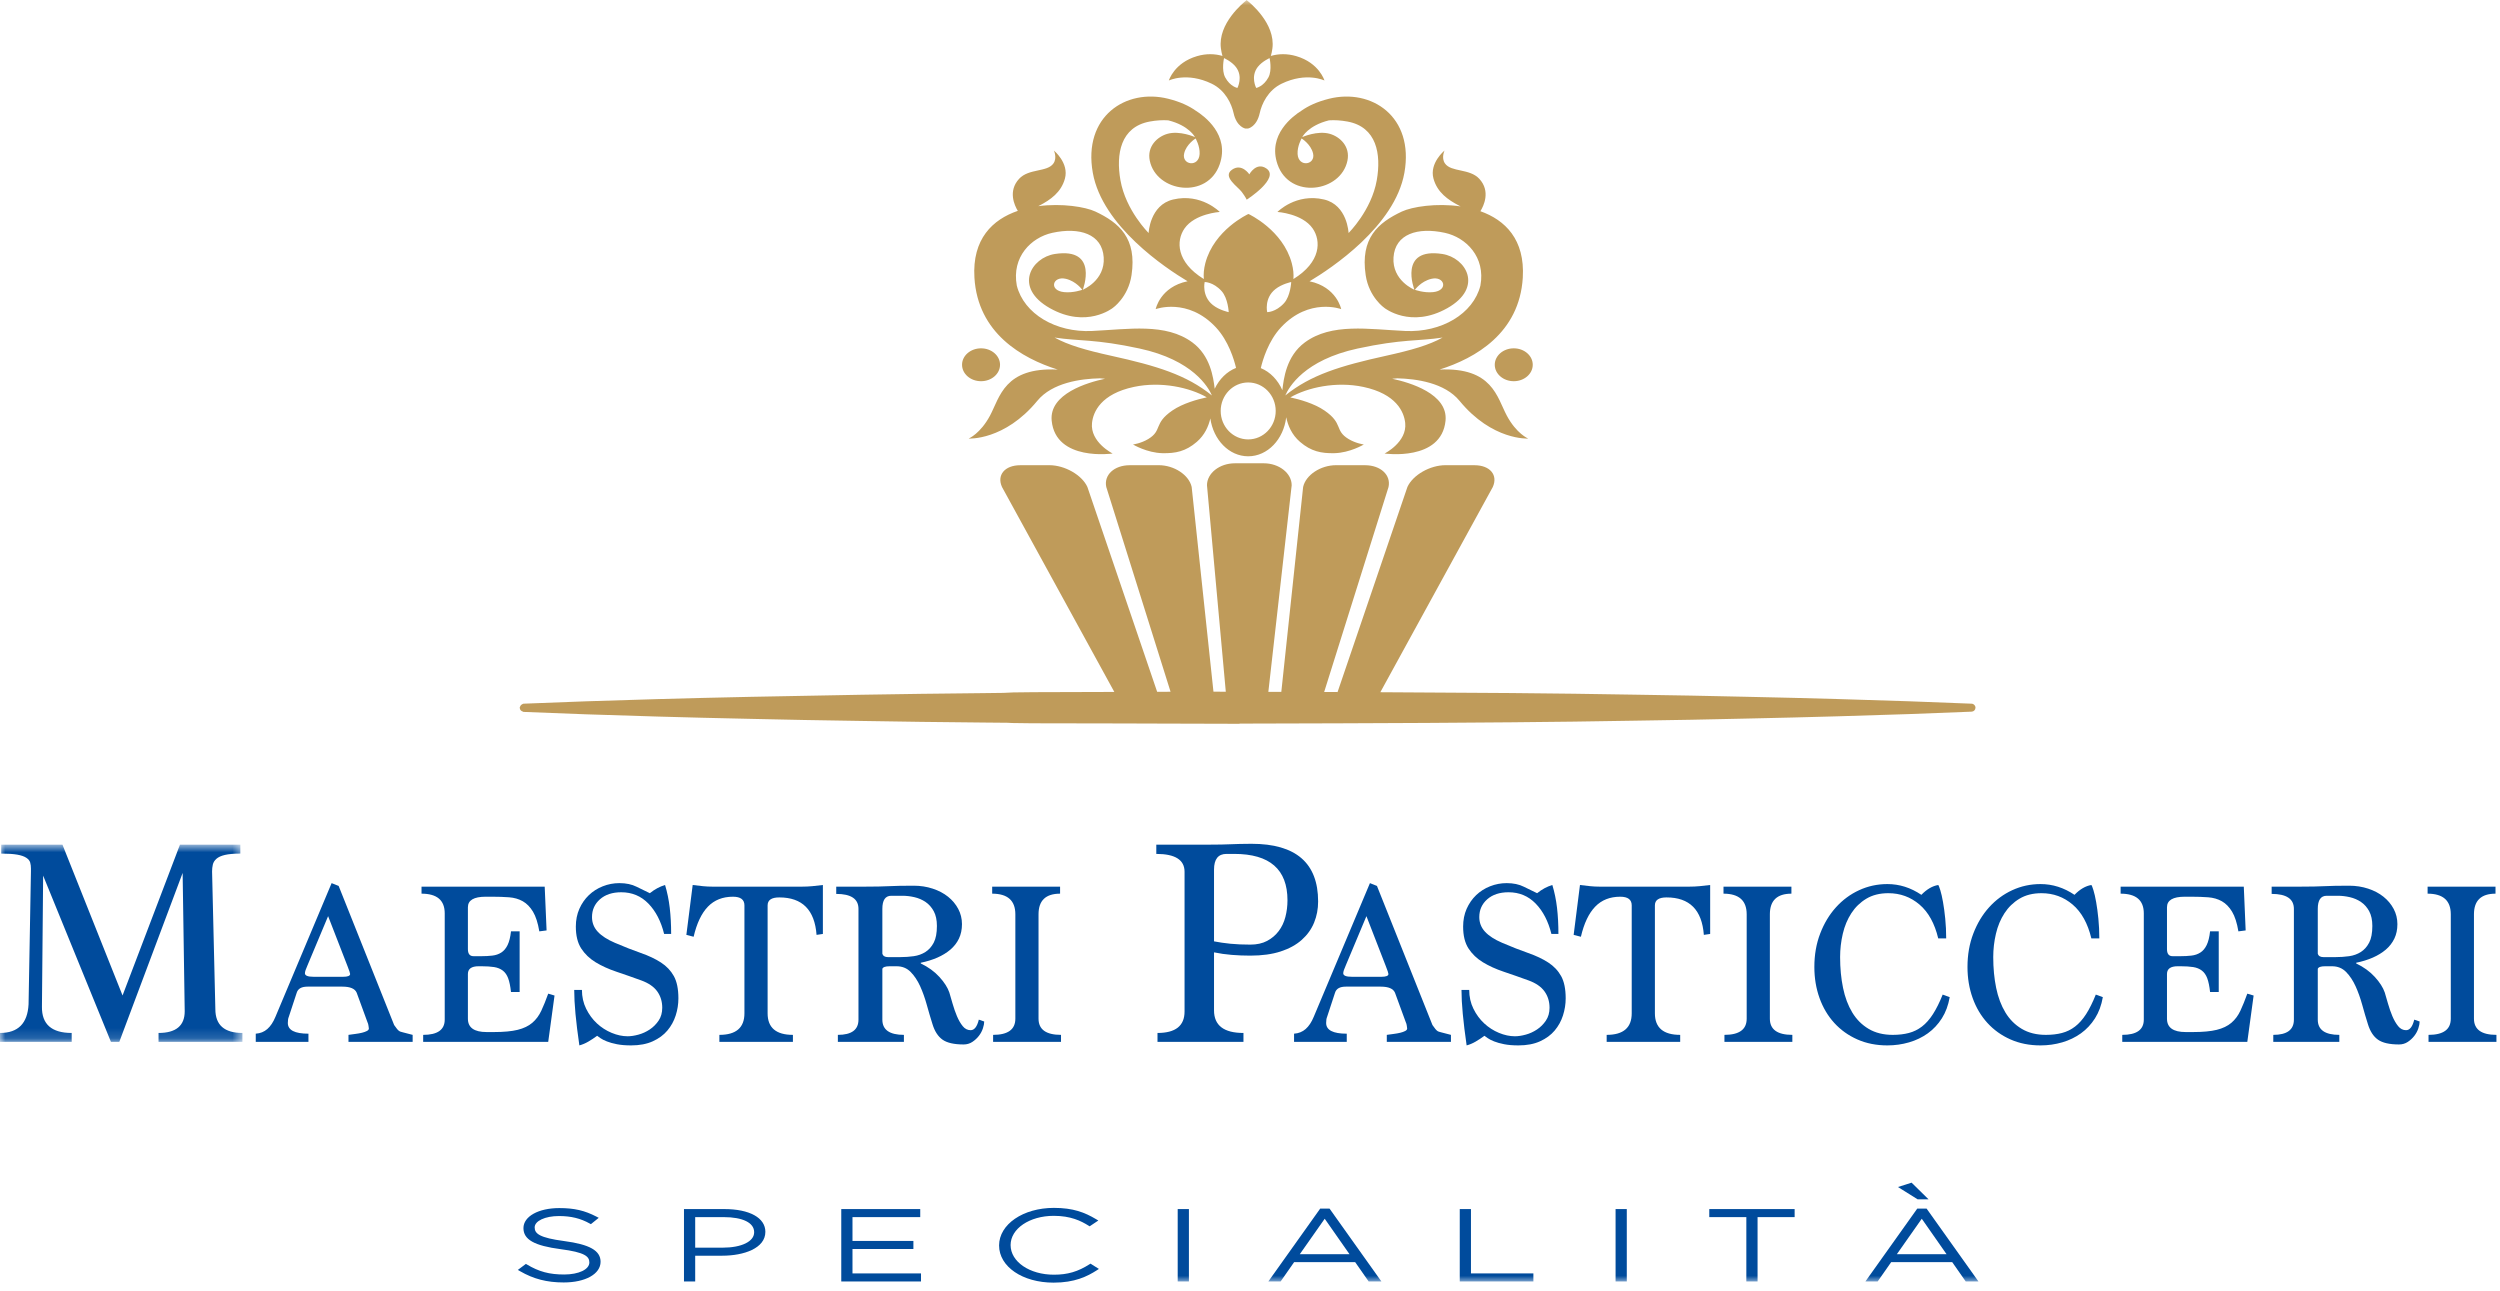 <svg width="242" height="125" viewBox="0 0 242 125" fill="none" xmlns="http://www.w3.org/2000/svg">
<mask id="mask0_0_57" style="mask-type:alpha" maskUnits="userSpaceOnUse" x="0" y="81" width="24" height="20">
<path fill-rule="evenodd" clip-rule="evenodd" d="M0 81.765H23.466V100.855H0V81.765Z" fill="white"/>
</mask>
<g mask="url(#mask0_0_57)">
<path fill-rule="evenodd" clip-rule="evenodd" d="M15.347 100.855V99.991C17.035 99.991 17.88 99.291 17.88 97.889L17.679 84.501L11.547 100.855H10.74L4.176 84.76L4.06 97.457C4.04 99.146 5 99.991 6.939 99.991V100.855H0V99.991C1.747 99.991 2.668 99.069 2.765 97.222L2.995 84.359V84.071C2.995 83.859 2.971 83.667 2.923 83.495C2.874 83.321 2.751 83.168 2.548 83.034C2.347 82.899 2.054 82.798 1.67 82.73C1.286 82.663 0.768 82.629 0.116 82.629V81.765H6.047L11.863 96.363L17.42 81.765H23.265V82.629C22.631 82.629 22.132 82.673 21.767 82.759C21.403 82.845 21.129 82.971 20.947 83.134C20.764 83.298 20.649 83.485 20.601 83.696C20.553 83.907 20.529 84.129 20.529 84.359L20.846 97.683C20.846 99.222 21.719 99.991 23.466 99.991V100.855H15.347Z" fill="#004B9C"/>
</g>
<path fill-rule="evenodd" clip-rule="evenodd" d="M33.733 100.855V100.175C33.944 100.145 34.167 100.114 34.401 100.084C34.636 100.054 34.847 100.016 35.036 99.971C35.225 99.925 35.384 99.869 35.513 99.801C35.641 99.733 35.706 99.653 35.706 99.562C35.69 99.503 35.679 99.415 35.671 99.302C35.663 99.189 35.622 99.049 35.546 98.882L34.527 96.095C34.36 95.702 33.899 95.506 33.144 95.506H29.767C29.192 95.506 28.845 95.701 28.724 96.092L27.953 98.438C27.892 98.573 27.862 98.768 27.862 99.024C27.862 99.716 28.527 100.061 29.857 100.061V100.855H24.757V100.061C25.195 100.032 25.57 99.881 25.879 99.609C26.189 99.338 26.45 98.945 26.661 98.432L32.101 85.487L32.781 85.758L38.153 99.223C38.364 99.54 38.531 99.736 38.652 99.811C38.682 99.842 38.807 99.884 39.026 99.937C39.245 99.99 39.551 100.069 39.944 100.175V100.855H33.733ZM31.761 88.683L29.767 93.442C29.6 93.806 29.517 94.063 29.517 94.213C29.517 94.44 29.797 94.553 30.356 94.553H33.212C33.665 94.553 33.892 94.463 33.892 94.281C33.892 94.206 33.809 93.957 33.643 93.533L31.761 88.683Z" fill="#004B9C"/>
<path fill-rule="evenodd" clip-rule="evenodd" d="M40.963 100.855V100.175C42.353 100.175 43.049 99.682 43.049 98.699V88.414C43.049 87.143 42.301 86.507 40.804 86.507V85.827H52.727L52.909 90.065L52.206 90.156C52.07 89.34 51.866 88.705 51.594 88.252C51.322 87.799 50.993 87.463 50.608 87.243C50.222 87.024 49.781 86.896 49.282 86.858C48.783 86.821 48.239 86.802 47.65 86.802H47.015C45.867 86.802 45.293 87.141 45.293 87.822V91.879C45.293 92.332 45.474 92.559 45.837 92.559H46.607C46.985 92.559 47.336 92.54 47.661 92.502C47.986 92.465 48.273 92.366 48.522 92.207C48.772 92.049 48.975 91.807 49.134 91.482C49.293 91.157 49.403 90.715 49.464 90.156H50.301V96.027H49.464C49.403 95.467 49.312 95.026 49.191 94.701C49.07 94.376 48.897 94.127 48.67 93.953C48.443 93.779 48.163 93.666 47.831 93.612C47.499 93.561 47.09 93.533 46.607 93.533H46.335C45.639 93.533 45.293 93.783 45.293 94.281V98.611C45.293 99.472 45.897 99.903 47.106 99.903H47.808C48.761 99.903 49.528 99.831 50.109 99.688C50.691 99.544 51.164 99.317 51.526 99.008C51.889 98.698 52.179 98.309 52.398 97.84C52.617 97.372 52.841 96.82 53.067 96.186L53.679 96.367L53.067 100.855H40.963Z" fill="#004B9C"/>
<path fill-rule="evenodd" clip-rule="evenodd" d="M64.287 90.405C63.985 89.181 63.479 88.204 62.768 87.47C62.058 86.738 61.181 86.371 60.139 86.371C59.278 86.371 58.59 86.597 58.077 87.05C57.562 87.504 57.306 88.078 57.306 88.773C57.306 89.318 57.491 89.79 57.861 90.19C58.231 90.59 58.786 90.95 59.527 91.267C60.448 91.66 61.287 91.989 62.043 92.253C62.798 92.517 63.445 92.823 63.981 93.171C64.517 93.519 64.933 93.956 65.228 94.485C65.522 95.014 65.669 95.732 65.669 96.639C65.669 97.198 65.583 97.75 65.409 98.293C65.235 98.837 64.967 99.325 64.604 99.755C64.242 100.186 63.77 100.534 63.188 100.798C62.606 101.063 61.907 101.195 61.091 101.195C60.562 101.195 60.105 101.157 59.72 101.081C59.334 101.005 59.009 100.915 58.745 100.809C58.48 100.704 58.272 100.598 58.122 100.492C57.971 100.386 57.865 100.311 57.804 100.265C57.517 100.477 57.23 100.666 56.943 100.832C56.656 100.998 56.369 101.119 56.082 101.195C55.915 100.046 55.791 99.031 55.707 98.146C55.625 97.262 55.584 96.488 55.584 95.823H56.331C56.331 96.488 56.467 97.095 56.739 97.647C57.011 98.199 57.359 98.671 57.781 99.064C58.205 99.457 58.681 99.763 59.21 99.982C59.739 100.201 60.252 100.311 60.751 100.311C61.068 100.311 61.42 100.258 61.805 100.152C62.19 100.047 62.553 99.881 62.893 99.655C63.233 99.428 63.52 99.142 63.754 98.795C63.989 98.448 64.105 98.033 64.105 97.549C64.105 96.946 63.943 96.418 63.619 95.965C63.293 95.513 62.776 95.158 62.066 94.901C61.235 94.6 60.437 94.32 59.675 94.064C58.911 93.807 58.238 93.502 57.657 93.148C57.076 92.794 56.61 92.348 56.263 91.813C55.915 91.277 55.741 90.572 55.741 89.696C55.741 89.063 55.855 88.489 56.082 87.976C56.308 87.464 56.615 87.022 57 86.652C57.385 86.283 57.834 85.996 58.348 85.793C58.862 85.589 59.398 85.487 59.958 85.487C60.607 85.487 61.162 85.604 61.624 85.838C62.084 86.073 62.511 86.28 62.904 86.462C63.373 86.084 63.863 85.82 64.378 85.668C64.589 86.364 64.74 87.1 64.831 87.878C64.921 88.657 64.967 89.499 64.967 90.405H64.287Z" fill="#004B9C"/>
<path fill-rule="evenodd" clip-rule="evenodd" d="M69.636 100.855V100.175C71.253 100.175 72.061 99.48 72.061 98.09V87.64C72.061 87.082 71.691 86.802 70.95 86.802C69.953 86.802 69.145 87.123 68.525 87.765C67.906 88.407 67.445 89.378 67.143 90.678L66.44 90.496L67.052 85.668C67.399 85.713 67.728 85.751 68.038 85.781C68.347 85.812 68.646 85.827 68.933 85.827H77.66C77.978 85.827 78.302 85.812 78.635 85.781C78.967 85.751 79.307 85.713 79.655 85.668V90.406L79.043 90.496C78.862 88.078 77.659 86.87 75.434 86.87C74.681 86.87 74.305 87.126 74.305 87.64V98.09C74.305 99.48 75.121 100.175 76.754 100.175V100.855H69.636Z" fill="#004B9C"/>
<path fill-rule="evenodd" clip-rule="evenodd" d="M95.272 98.882C95.272 99.064 95.23 99.284 95.147 99.54C95.064 99.797 94.935 100.039 94.762 100.265C94.588 100.492 94.376 100.688 94.127 100.855C93.878 101.02 93.595 101.104 93.277 101.104C92.355 101.104 91.675 100.949 91.237 100.64C90.799 100.33 90.474 99.827 90.263 99.132C90.081 98.558 89.9 97.942 89.718 97.284C89.537 96.627 89.322 96.023 89.073 95.472C88.823 94.92 88.517 94.459 88.154 94.089C87.792 93.719 87.339 93.534 86.795 93.534H86.115C85.707 93.534 85.472 93.616 85.412 93.783V98.701C85.412 99.684 86.107 100.175 87.498 100.175V100.855H81.105V100.175C82.435 100.175 83.1 99.684 83.1 98.701V87.98C83.1 87.013 82.382 86.53 80.947 86.53V85.827H83.779C84.279 85.827 84.701 85.824 85.049 85.815C85.397 85.808 85.733 85.797 86.058 85.782C86.383 85.767 86.73 85.755 87.101 85.747C87.471 85.74 87.92 85.736 88.45 85.736C89.099 85.736 89.711 85.831 90.285 86.02C90.859 86.208 91.354 86.469 91.77 86.802C92.186 87.134 92.514 87.527 92.756 87.98C92.997 88.434 93.119 88.925 93.119 89.454C93.119 89.982 93.02 90.451 92.824 90.859C92.628 91.267 92.352 91.622 91.997 91.924C91.641 92.226 91.222 92.483 90.739 92.695C90.255 92.907 89.718 93.073 89.13 93.194V93.261C89.855 93.609 90.456 94.043 90.931 94.565C91.408 95.086 91.728 95.589 91.895 96.072C91.985 96.374 92.091 96.737 92.212 97.16C92.333 97.583 92.473 97.984 92.631 98.362C92.79 98.739 92.975 99.061 93.186 99.325C93.399 99.59 93.655 99.722 93.957 99.722C94.32 99.722 94.585 99.381 94.75 98.701L95.272 98.882ZM87.135 92.649C87.588 92.649 88.026 92.619 88.45 92.559C88.872 92.499 89.25 92.362 89.583 92.151C89.915 91.939 90.183 91.637 90.388 91.244C90.592 90.852 90.693 90.315 90.693 89.635C90.693 89.061 90.592 88.585 90.388 88.207C90.183 87.829 89.919 87.531 89.594 87.311C89.269 87.092 88.911 86.938 88.517 86.847C88.124 86.756 87.739 86.711 87.362 86.711H86.273C85.699 86.711 85.412 87.134 85.412 87.98V92.31C85.472 92.536 85.654 92.649 85.957 92.649H87.135Z" fill="#004B9C"/>
<path fill-rule="evenodd" clip-rule="evenodd" d="M96.133 100.855V100.175C97.569 100.175 98.286 99.653 98.286 98.608V88.505C98.286 87.173 97.538 86.507 96.043 86.507V85.827H102.616V86.507C101.225 86.507 100.53 87.173 100.53 88.505V98.608C100.53 99.653 101.256 100.175 102.706 100.175V100.855H96.133Z" fill="#004B9C"/>
<path fill-rule="evenodd" clip-rule="evenodd" d="M112.046 100.855V99.991C113.792 99.991 114.665 99.3 114.665 97.917V84.385C114.665 83.234 113.754 82.658 111.93 82.658V81.765H116.739C117.372 81.765 117.866 81.761 118.222 81.751C118.576 81.742 118.893 81.732 119.172 81.722C119.45 81.712 119.728 81.704 120.006 81.694C120.285 81.684 120.664 81.679 121.144 81.679C125.444 81.679 127.594 83.541 127.594 87.265C127.594 87.995 127.464 88.676 127.205 89.309C126.946 89.943 126.548 90.499 126.01 90.979C125.472 91.459 124.791 91.833 123.965 92.102C123.14 92.371 122.161 92.505 121.029 92.505C120.414 92.505 119.815 92.481 119.229 92.433C118.643 92.386 118.073 92.303 117.517 92.188V97.802C117.517 99.261 118.466 99.991 120.367 99.991V100.855H112.046ZM118.725 82.658C117.919 82.658 117.517 83.166 117.517 84.184V91.123C117.996 91.219 118.523 91.295 119.099 91.354C119.676 91.411 120.318 91.439 121.029 91.439C121.662 91.439 122.204 91.32 122.656 91.08C123.106 90.84 123.481 90.523 123.779 90.129C124.076 89.737 124.292 89.28 124.426 88.762C124.561 88.244 124.628 87.706 124.628 87.15C124.628 84.155 122.91 82.658 119.474 82.658H118.725Z" fill="#004B9C"/>
<path fill-rule="evenodd" clip-rule="evenodd" d="M134.242 100.855V100.175C134.453 100.145 134.676 100.114 134.911 100.084C135.144 100.054 135.356 100.016 135.545 99.971C135.734 99.925 135.892 99.869 136.021 99.801C136.15 99.733 136.213 99.653 136.213 99.562C136.199 99.503 136.187 99.415 136.18 99.302C136.172 99.189 136.131 99.049 136.055 98.882L135.035 96.095C134.868 95.702 134.408 95.506 133.652 95.506H130.275C129.7 95.506 129.353 95.701 129.232 96.092L128.462 98.438C128.401 98.573 128.371 98.768 128.371 99.024C128.371 99.716 129.035 100.061 130.366 100.061V100.855H125.265V100.061C125.704 100.032 126.078 99.881 126.388 99.609C126.697 99.338 126.958 98.945 127.169 98.432L132.61 85.487L133.289 85.758L138.661 99.223C138.873 99.54 139.039 99.736 139.16 99.811C139.191 99.842 139.314 99.884 139.534 99.937C139.753 99.99 140.059 100.069 140.451 100.175V100.855H134.242ZM132.27 88.683L130.275 93.442C130.108 93.806 130.026 94.063 130.026 94.213C130.026 94.44 130.305 94.553 130.864 94.553H133.721C134.173 94.553 134.4 94.463 134.4 94.281C134.4 94.206 134.317 93.957 134.151 93.533L132.27 88.683Z" fill="#004B9C"/>
<path fill-rule="evenodd" clip-rule="evenodd" d="M150.176 90.405C149.873 89.181 149.367 88.204 148.657 87.47C147.947 86.738 147.07 86.371 146.027 86.371C145.167 86.371 144.478 86.597 143.965 87.05C143.452 87.504 143.195 88.078 143.195 88.773C143.195 89.318 143.38 89.79 143.75 90.19C144.119 90.59 144.675 90.95 145.416 91.267C146.338 91.66 147.176 91.989 147.932 92.253C148.687 92.517 149.333 92.823 149.87 93.171C150.406 93.519 150.822 93.956 151.116 94.485C151.411 95.014 151.558 95.732 151.558 96.639C151.558 97.198 151.471 97.75 151.297 98.293C151.124 98.837 150.855 99.325 150.493 99.755C150.13 100.186 149.658 100.534 149.076 100.798C148.495 101.063 147.796 101.195 146.98 101.195C146.451 101.195 145.993 101.157 145.608 101.081C145.222 101.005 144.897 100.915 144.634 100.809C144.369 100.704 144.161 100.598 144.011 100.492C143.859 100.386 143.753 100.311 143.694 100.265C143.406 100.477 143.119 100.666 142.832 100.832C142.545 100.998 142.258 101.119 141.97 101.195C141.804 100.046 141.68 99.031 141.597 98.146C141.513 97.262 141.472 96.488 141.472 95.823H142.22C142.22 96.488 142.356 97.095 142.628 97.647C142.9 98.199 143.247 98.671 143.671 99.064C144.094 99.457 144.569 99.763 145.098 99.982C145.627 100.201 146.141 100.311 146.639 100.311C146.957 100.311 147.308 100.258 147.694 100.152C148.079 100.047 148.441 99.881 148.782 99.655C149.122 99.428 149.409 99.142 149.642 98.795C149.877 98.448 149.995 98.033 149.995 97.549C149.995 96.946 149.832 96.418 149.507 95.965C149.182 95.513 148.664 95.158 147.954 94.901C147.123 94.6 146.326 94.32 145.563 94.064C144.8 93.807 144.127 93.502 143.547 93.148C142.964 92.794 142.499 92.348 142.152 91.813C141.804 91.277 141.631 90.572 141.631 89.696C141.631 89.063 141.744 88.489 141.97 87.976C142.197 87.464 142.503 87.022 142.889 86.652C143.274 86.283 143.723 85.996 144.237 85.793C144.751 85.589 145.287 85.487 145.846 85.487C146.496 85.487 147.051 85.604 147.513 85.838C147.973 86.073 148.4 86.28 148.793 86.462C149.261 86.084 149.752 85.82 150.266 85.668C150.478 86.364 150.629 87.1 150.72 87.878C150.811 88.657 150.855 89.499 150.855 90.405H150.176Z" fill="#004B9C"/>
<path fill-rule="evenodd" clip-rule="evenodd" d="M155.525 100.855V100.175C157.142 100.175 157.95 99.48 157.95 98.09V87.64C157.95 87.082 157.58 86.802 156.839 86.802C155.842 86.802 155.033 87.123 154.414 87.765C153.794 88.407 153.333 89.378 153.031 90.678L152.329 90.496L152.941 85.668C153.288 85.713 153.617 85.751 153.927 85.781C154.236 85.812 154.535 85.827 154.822 85.827H163.548C163.866 85.827 164.191 85.812 164.524 85.781C164.855 85.751 165.195 85.713 165.544 85.668V90.406L164.932 90.496C164.751 88.078 163.548 86.87 161.322 86.87C160.569 86.87 160.194 87.126 160.194 87.64V98.09C160.194 99.48 161.01 100.175 162.642 100.175V100.855H155.525Z" fill="#004B9C"/>
<path fill-rule="evenodd" clip-rule="evenodd" d="M166.926 100.855V100.175C168.362 100.175 169.079 99.653 169.079 98.608V88.505C169.079 87.173 168.331 86.507 166.835 86.507V85.827H173.409V86.507C172.018 86.507 171.323 87.173 171.323 88.505V98.608C171.323 99.653 172.049 100.175 173.499 100.175V100.855H166.926Z" fill="#004B9C"/>
<path fill-rule="evenodd" clip-rule="evenodd" d="M188.731 96.525C188.595 97.311 188.341 97.995 187.972 98.576C187.601 99.159 187.148 99.642 186.611 100.028C186.075 100.412 185.471 100.704 184.798 100.9C184.125 101.096 183.427 101.195 182.701 101.195C181.629 101.195 180.658 101.002 179.789 100.616C178.92 100.231 178.176 99.698 177.556 99.018C176.936 98.338 176.46 97.534 176.128 96.605C175.796 95.676 175.63 94.675 175.63 93.602C175.63 92.422 175.818 91.343 176.197 90.36C176.574 89.378 177.083 88.532 177.726 87.822C178.368 87.112 179.116 86.559 179.97 86.167C180.824 85.774 181.734 85.578 182.701 85.578C183.865 85.578 184.96 85.925 185.988 86.62C186.516 86.076 187.061 85.759 187.62 85.668C187.666 85.714 187.733 85.883 187.824 86.178C187.915 86.473 188.002 86.854 188.084 87.323C188.168 87.791 188.24 88.328 188.3 88.932C188.36 89.537 188.391 90.171 188.391 90.836H187.62C187.273 89.386 186.668 88.293 185.807 87.561C184.946 86.828 183.94 86.461 182.792 86.461C181.961 86.461 181.251 86.64 180.662 86.994C180.072 87.349 179.588 87.818 179.211 88.399C178.832 88.981 178.557 89.643 178.384 90.383C178.21 91.123 178.123 91.879 178.123 92.649C178.123 93.723 178.217 94.716 178.407 95.63C178.595 96.544 178.893 97.338 179.301 98.01C179.709 98.683 180.238 99.212 180.888 99.597C181.537 99.982 182.316 100.175 183.223 100.175C183.797 100.175 184.315 100.114 184.775 99.993C185.237 99.873 185.659 99.665 186.045 99.37C186.43 99.075 186.785 98.675 187.11 98.169C187.435 97.663 187.749 97.032 188.051 96.276L188.731 96.525Z" fill="#004B9C"/>
<path fill-rule="evenodd" clip-rule="evenodd" d="M203.554 96.525C203.418 97.311 203.164 97.995 202.795 98.576C202.424 99.159 201.971 99.642 201.434 100.028C200.898 100.412 200.293 100.704 199.622 100.9C198.949 101.096 198.25 101.195 197.525 101.195C196.452 101.195 195.48 101.002 194.612 100.616C193.743 100.231 192.999 99.698 192.379 99.018C191.76 98.338 191.283 97.534 190.951 96.605C190.619 95.676 190.453 94.675 190.453 93.602C190.453 92.422 190.641 91.343 191.02 90.36C191.397 89.378 191.907 88.532 192.549 87.822C193.192 87.112 193.939 86.559 194.793 86.167C195.647 85.774 196.558 85.578 197.525 85.578C198.688 85.578 199.783 85.925 200.811 86.62C201.34 86.076 201.884 85.759 202.443 85.668C202.489 85.714 202.556 85.883 202.647 86.178C202.738 86.473 202.825 86.854 202.908 87.323C202.991 87.791 203.063 88.328 203.123 88.932C203.184 89.537 203.214 90.171 203.214 90.836H202.443C202.095 89.386 201.491 88.293 200.63 87.561C199.769 86.828 198.763 86.461 197.615 86.461C196.784 86.461 196.074 86.64 195.486 86.994C194.895 87.349 194.411 87.818 194.034 88.399C193.656 88.981 193.38 89.643 193.207 90.383C193.033 91.123 192.946 91.879 192.946 92.649C192.946 93.723 193.041 94.716 193.229 95.63C193.417 96.544 193.717 97.338 194.124 98.01C194.532 98.683 195.061 99.212 195.712 99.597C196.361 99.982 197.139 100.175 198.046 100.175C198.62 100.175 199.138 100.114 199.598 99.993C200.06 99.873 200.483 99.665 200.868 99.37C201.253 99.075 201.608 98.675 201.934 98.169C202.258 97.663 202.572 97.032 202.874 96.276L203.554 96.525Z" fill="#004B9C"/>
<path fill-rule="evenodd" clip-rule="evenodd" d="M205.435 100.855V100.175C206.825 100.175 207.52 99.682 207.52 98.699V88.414C207.52 87.143 206.772 86.507 205.276 86.507V85.827H217.199L217.38 90.065L216.677 90.156C216.541 89.34 216.338 88.705 216.065 88.252C215.793 87.799 215.465 87.463 215.079 87.243C214.694 87.024 214.252 86.896 213.754 86.858C213.254 86.821 212.711 86.802 212.121 86.802H211.487C210.338 86.802 209.764 87.141 209.764 87.822V91.879C209.764 92.332 209.946 92.559 210.308 92.559H211.079C211.457 92.559 211.808 92.54 212.133 92.502C212.458 92.465 212.745 92.366 212.994 92.207C213.244 92.049 213.448 91.807 213.606 91.482C213.765 91.157 213.874 90.715 213.935 90.156H214.774V96.027H213.935C213.874 95.467 213.784 95.026 213.663 94.701C213.541 94.376 213.368 94.127 213.141 93.953C212.915 93.779 212.635 93.666 212.303 93.612C211.97 93.561 211.562 93.533 211.079 93.533H210.806C210.111 93.533 209.764 93.783 209.764 94.281V98.611C209.764 99.472 210.368 99.903 211.577 99.903H212.28C213.232 99.903 213.999 99.831 214.581 99.688C215.162 99.544 215.635 99.317 215.998 99.008C216.36 98.698 216.651 98.309 216.87 97.84C217.089 97.372 217.312 96.82 217.539 96.186L218.151 96.367L217.539 100.855H205.435Z" fill="#004B9C"/>
<path fill-rule="evenodd" clip-rule="evenodd" d="M234.221 98.882C234.221 99.064 234.179 99.284 234.096 99.54C234.013 99.797 233.885 100.039 233.711 100.265C233.537 100.492 233.326 100.688 233.076 100.855C232.827 101.02 232.544 101.104 232.226 101.104C231.304 101.104 230.624 100.949 230.187 100.64C229.748 100.33 229.423 99.827 229.212 99.132C229.03 98.558 228.849 97.942 228.668 97.284C228.486 96.627 228.271 96.023 228.022 95.472C227.772 94.92 227.466 94.459 227.103 94.089C226.741 93.719 226.288 93.534 225.744 93.534H225.064C224.655 93.534 224.421 93.616 224.361 93.783V98.701C224.361 99.684 225.056 100.175 226.446 100.175V100.855H220.054V100.175C221.384 100.175 222.049 99.684 222.049 98.701V87.98C222.049 87.013 221.331 86.53 219.896 86.53V85.827H222.729C223.228 85.827 223.651 85.824 223.998 85.815C224.346 85.808 224.682 85.797 225.007 85.782C225.332 85.767 225.679 85.755 226.05 85.747C226.42 85.74 226.869 85.736 227.399 85.736C228.048 85.736 228.66 85.831 229.234 86.02C229.808 86.208 230.303 86.469 230.719 86.802C231.135 87.134 231.463 87.527 231.705 87.98C231.946 88.434 232.068 88.925 232.068 89.454C232.068 89.982 231.97 90.451 231.773 90.859C231.576 91.267 231.301 91.622 230.946 91.924C230.59 92.226 230.171 92.483 229.688 92.695C229.204 92.907 228.668 93.073 228.078 93.194V93.261C228.804 93.609 229.405 94.043 229.88 94.565C230.357 95.086 230.677 95.589 230.844 96.072C230.934 96.374 231.04 96.737 231.161 97.16C231.282 97.583 231.422 97.984 231.58 98.362C231.739 98.739 231.924 99.061 232.135 99.325C232.348 99.59 232.604 99.722 232.906 99.722C233.269 99.722 233.534 99.381 233.699 98.701L234.221 98.882ZM226.084 92.649C226.537 92.649 226.975 92.619 227.399 92.559C227.821 92.499 228.199 92.362 228.532 92.151C228.864 91.939 229.132 91.637 229.337 91.244C229.541 90.852 229.642 90.315 229.642 89.635C229.642 89.061 229.541 88.585 229.337 88.207C229.132 87.829 228.868 87.531 228.543 87.311C228.218 87.092 227.86 86.938 227.466 86.847C227.073 86.756 226.688 86.711 226.311 86.711H225.222C224.648 86.711 224.361 87.134 224.361 87.98V92.31C224.421 92.536 224.603 92.649 224.906 92.649H226.084Z" fill="#004B9C"/>
<path fill-rule="evenodd" clip-rule="evenodd" d="M235.082 100.855V100.175C236.518 100.175 237.236 99.653 237.236 98.608V88.505C237.236 87.173 236.488 86.507 234.992 86.507V85.827H241.565V86.507C240.174 86.507 239.479 87.173 239.479 88.505V98.608C239.479 99.653 240.205 100.175 241.655 100.175V100.855H235.082Z" fill="#004B9C"/>
<path fill-rule="evenodd" clip-rule="evenodd" d="M54.615 120.135C52.223 119.817 51.755 119.416 51.755 118.813C51.755 118.185 52.766 117.713 54.108 117.713C55.274 117.713 56.198 117.939 57.103 118.446L57.198 118.499L57.958 117.886L57.741 117.772C56.595 117.175 55.585 116.942 54.138 116.942C52.128 116.942 50.669 117.749 50.669 118.88C50.669 119.992 51.715 120.583 54.278 120.921C56.596 121.223 57.05 121.614 57.05 122.205C57.05 122.881 56.023 123.372 54.608 123.372C53.179 123.372 52.167 123.1 51 122.4L50.908 122.344L50.127 122.928L50.337 123.049C51.638 123.805 52.942 124.142 54.564 124.142C56.667 124.142 58.136 123.326 58.136 122.138C58.136 121.06 57.083 120.461 54.615 120.135Z" fill="#004B9C"/>
<path fill-rule="evenodd" clip-rule="evenodd" d="M73.002 119.271V119.29C73.002 120.178 71.778 120.774 69.957 120.774H67.295V117.817H70.046C71.897 117.817 73.002 118.361 73.002 119.271ZM70.104 117.038H66.209V124.046H67.295V121.552H69.914C71.991 121.552 74.088 120.844 74.088 119.242C74.088 117.883 72.561 117.038 70.104 117.038Z" fill="#004B9C"/>
<path fill-rule="evenodd" clip-rule="evenodd" d="M82.521 120.903H88.417V120.123H82.521V117.817H89.079V117.038H81.435V124.046H89.153V123.267H82.521V120.903Z" fill="#004B9C"/>
<path fill-rule="evenodd" clip-rule="evenodd" d="M105.475 122.374C104.348 123.096 103.347 123.391 102.017 123.391C99.667 123.391 97.826 122.139 97.826 120.523C97.826 118.936 99.66 117.693 102.003 117.693C103.642 117.693 104.633 118.178 105.388 118.653L105.476 118.708L106.318 118.146L106.1 118.016C104.998 117.36 103.883 116.923 102.017 116.923C99.042 116.923 96.711 118.512 96.711 120.562C96.711 122.613 98.979 124.16 101.989 124.16C104.03 124.16 105.244 123.559 106.163 122.969L106.375 122.833L105.561 122.32L105.475 122.374Z" fill="#004B9C"/>
<mask id="mask1_0_57" style="mask-type:alpha" maskUnits="userSpaceOnUse" x="0" y="0" width="242" height="125">
<path fill-rule="evenodd" clip-rule="evenodd" d="M0 124.161H241.655V0H0V124.161Z" fill="white"/>
</mask>
<g mask="url(#mask1_0_57)">
<path fill-rule="evenodd" clip-rule="evenodd" d="M114.001 124.046H115.087V117.038H114.001V124.046Z" fill="#004B9C"/>
<path fill-rule="evenodd" clip-rule="evenodd" d="M130.63 121.404H125.822L128.232 117.974L130.63 121.404ZM127.797 116.99L122.775 124.046H123.964L125.272 122.173H131.179L132.487 124.046H133.72L128.698 116.99H127.797Z" fill="#004B9C"/>
<path fill-rule="evenodd" clip-rule="evenodd" d="M142.389 117.038H141.304V124.046H148.432V123.266H142.389V117.038Z" fill="#004B9C"/>
<path fill-rule="evenodd" clip-rule="evenodd" d="M156.388 124.046H157.473V117.038H156.388V124.046Z" fill="#004B9C"/>
<path fill-rule="evenodd" clip-rule="evenodd" d="M165.458 117.817H169.046V124.046H170.132V117.817H173.72V117.038H165.458V117.817Z" fill="#004B9C"/>
<path fill-rule="evenodd" clip-rule="evenodd" d="M188.425 121.404H183.617L186.027 117.974L188.425 121.404ZM186.493 116.99H185.592L180.57 124.046H181.758L183.067 122.173H188.973L190.282 124.046H191.515L186.493 116.99Z" fill="#004B9C"/>
<path fill-rule="evenodd" clip-rule="evenodd" d="M186.684 116.096L185.041 114.482L183.723 114.904L185.628 116.096H186.684Z" fill="#004B9C"/>
<path fill-rule="evenodd" clip-rule="evenodd" d="M144.693 35.309C144.693 36.189 145.516 36.901 146.532 36.901C147.547 36.901 148.37 36.189 148.37 35.309C148.37 34.431 147.547 33.718 146.532 33.718C145.516 33.718 144.693 34.431 144.693 35.309Z" fill="#BF9B5A"/>
<path fill-rule="evenodd" clip-rule="evenodd" d="M96.803 35.309C96.803 34.431 95.98 33.718 94.965 33.718C93.949 33.718 93.126 34.431 93.126 35.309C93.126 36.189 93.949 36.901 94.965 36.901C95.98 36.901 96.803 36.189 96.803 35.309Z" fill="#BF9B5A"/>
<path fill-rule="evenodd" clip-rule="evenodd" d="M117.291 8.101C118.622 8.744 119.219 10.069 119.41 10.943C119.706 12.297 120.551 12.444 120.551 12.444H120.802C120.802 12.444 121.647 12.297 121.943 10.943C122.134 10.069 122.73 8.744 124.062 8.101C126.47 6.939 128.208 7.793 128.208 7.793C128.208 7.793 127.695 6.084 125.483 5.435C124.587 5.171 123.747 5.201 123.018 5.416C123.082 5.194 123.134 4.953 123.169 4.687C123.486 2.285 121.002 0.266 120.692 0.024L120.693 0C120.693 0 120.686 0.005 120.677 0.012C120.667 0.005 120.66 0 120.66 0L120.661 0.024C120.35 0.266 117.867 2.285 118.184 4.687C118.219 4.953 118.271 5.194 118.334 5.416C117.605 5.201 116.766 5.171 115.869 5.435C113.658 6.084 113.144 7.793 113.144 7.793C113.144 7.793 114.881 6.939 117.291 8.101ZM121.751 6.482C122.176 5.935 122.895 5.625 122.895 5.625C122.895 5.625 123.162 6.785 122.785 7.488C122.306 8.383 121.6 8.514 121.6 8.514C121.6 8.514 121.021 7.423 121.751 6.482ZM118.487 5.625C118.487 5.625 119.206 5.935 119.631 6.482C120.361 7.423 119.782 8.514 119.782 8.514C119.782 8.514 119.076 8.383 118.597 7.488C118.22 6.785 118.487 5.625 118.487 5.625Z" fill="#BF9B5A"/>
<path fill-rule="evenodd" clip-rule="evenodd" d="M145.854 40.223C144.907 38.447 144.467 35.538 139.348 35.774C142.828 34.676 147.078 32.242 147.406 26.884C147.631 23.177 145.693 21.296 143.302 20.446C143.612 19.946 144.316 18.523 143.197 17.309C142.259 16.292 140.472 16.681 139.873 15.821C139.491 15.273 139.833 14.57 139.833 14.57C139.833 14.57 138.347 15.779 138.761 17.289C139.126 18.624 140.16 19.34 141.227 19.898C141.281 19.927 141.335 19.954 141.388 19.98C139.044 19.637 136.687 20.014 135.701 20.477C133.382 21.566 131.666 23.069 132.197 26.63C132.52 28.793 134.022 29.815 134.022 29.815C134.022 29.815 136.553 31.831 140.101 29.831C143.648 27.83 141.908 24.936 139.615 24.584C135.318 23.925 136.913 28.046 136.913 28.046C136.913 28.046 134.739 27.166 134.892 24.91C135.043 22.654 137.228 21.96 139.869 22.539C141.907 22.986 143.819 24.873 143.303 27.649C142.61 30.378 139.534 32.203 136.027 32.039C132.485 31.873 128.892 31.241 126.308 33.147C124.501 34.479 124.258 36.692 124.132 37.77C123.697 36.775 122.951 36.005 122.045 35.633C122.229 34.848 122.77 33.004 124.005 31.684C126.733 28.771 129.828 29.922 129.828 29.922C129.828 29.922 129.402 27.783 126.765 27.23C128.881 25.966 135.025 21.894 135.945 16.728C136.919 11.272 132.743 8.534 128.648 9.559C127.483 9.851 126.625 10.258 125.991 10.709C125.165 11.222 122.675 13.046 123.662 15.904C124.844 19.327 129.801 18.613 130.432 15.553C130.717 14.171 129.703 13.237 128.73 12.956C127.529 12.61 126.054 13.272 126.054 13.272C126.054 13.272 126.62 12.151 128.647 11.648C129.186 11.614 129.78 11.644 130.434 11.765C133.271 12.289 133.716 14.921 133.271 17.448C132.754 20.376 130.542 22.554 130.542 22.554C130.542 22.554 130.435 19.844 128.166 19.311C125.447 18.672 123.656 20.517 123.656 20.517C123.656 20.517 126.071 20.671 127.07 22.119C127.889 23.305 127.885 25.36 125.202 27.012C125.237 26.567 125.2 26.066 125.048 25.494C124.189 22.254 120.873 20.723 120.873 20.723H120.826C120.826 20.723 117.519 22.241 116.675 25.478C116.525 26.057 116.491 26.564 116.531 27.013C113.845 25.361 113.84 23.305 114.659 22.119C115.66 20.671 118.073 20.517 118.073 20.517C118.073 20.517 116.283 18.672 113.563 19.311C111.294 19.844 111.187 22.554 111.187 22.554C111.187 22.554 108.976 20.376 108.459 17.448C108.014 14.921 108.459 12.289 111.296 11.765C111.949 11.644 112.543 11.614 113.083 11.648C115.11 12.151 115.676 13.272 115.676 13.272C115.676 13.272 114.2 12.61 113 12.956C112.027 13.237 111.012 14.171 111.298 15.553C111.929 18.613 116.885 19.327 118.067 15.904C119.055 13.046 116.564 11.222 115.739 10.709C115.104 10.258 114.247 9.851 113.081 9.559C108.986 8.534 104.811 11.272 105.784 16.728C106.704 21.887 112.834 25.957 114.957 27.226C112.3 27.771 111.87 29.922 111.87 29.922C111.87 29.922 114.967 28.771 117.694 31.684C118.919 32.994 119.462 34.819 119.65 35.614C118.767 35.962 118.031 36.688 117.582 37.632C117.449 36.511 117.153 34.424 115.422 33.147C112.837 31.241 109.245 31.873 105.703 32.039C102.195 32.204 99.119 30.378 98.427 27.648C97.912 24.872 99.823 22.986 101.861 22.539C104.502 21.96 106.686 22.654 106.839 24.91C106.991 27.166 104.816 28.046 104.816 28.046C104.816 28.046 106.411 23.925 102.115 24.584C99.822 24.936 98.082 27.83 101.629 29.831C105.176 31.831 107.708 29.815 107.708 29.815C107.708 29.815 109.21 28.793 109.533 26.63C110.064 23.069 108.348 21.566 106.03 20.477C105.065 20.025 102.792 19.655 100.502 19.957C100.541 19.938 100.579 19.919 100.619 19.898C101.686 19.34 102.719 18.624 103.085 17.289C103.499 15.779 102.014 14.57 102.014 14.57C102.014 14.57 102.355 15.273 101.973 15.821C101.374 16.681 99.587 16.292 98.649 17.309C97.553 18.498 98.205 19.885 98.523 20.411C96.088 21.244 94.095 23.126 94.325 26.884C94.651 32.245 98.906 34.678 102.387 35.776C97.228 35.52 96.788 38.442 95.838 40.223C94.898 41.986 93.765 42.453 93.765 42.453C93.765 42.453 97.239 42.664 100.411 38.799C101.857 37.037 104.628 36.661 106.462 36.622C106.771 36.652 106.948 36.661 106.948 36.661L106.968 36.663C105.299 37.018 101.54 38.111 101.803 40.729C102.201 44.69 107.704 43.902 107.704 43.902C107.704 43.902 105.515 42.804 105.706 40.947C105.818 39.861 106.579 38.132 109.756 37.454C112.401 36.891 115.165 37.513 116.817 38.461C115.936 38.651 114.493 39.043 113.476 39.742C111.635 41.009 112.538 41.657 111.154 42.496C110.446 42.925 109.673 43.027 109.673 43.027C109.673 43.027 111.022 43.837 112.528 43.868C113.786 43.894 114.781 43.698 115.854 42.769C116.613 42.114 116.984 41.27 117.161 40.505C117.455 42.584 118.982 44.169 120.826 44.169C122.704 44.169 124.252 42.526 124.505 40.391C124.67 41.184 125.04 42.082 125.837 42.769C126.911 43.698 127.906 43.894 129.163 43.868C130.67 43.837 132.018 43.027 132.018 43.027C132.018 43.027 131.245 42.925 130.537 42.496C129.154 41.657 130.057 41.009 128.216 39.742C127.21 39.05 125.786 38.659 124.903 38.468C126.553 37.516 129.323 36.89 131.974 37.454C135.151 38.132 135.911 39.861 136.024 40.947C136.215 42.804 134.026 43.902 134.026 43.902C134.026 43.902 139.529 44.69 139.927 40.729C140.19 38.111 136.431 37.018 134.762 36.663L134.783 36.661C134.783 36.661 134.957 36.652 135.262 36.622C137.096 36.665 139.844 37.047 141.281 38.799C144.453 42.664 147.927 42.453 147.927 42.453C147.927 42.453 146.794 41.986 145.854 40.223ZM138.546 26.992C139.832 26.678 140.25 28.123 138.724 28.279C137.835 28.371 136.965 28.053 136.965 28.053C136.965 28.053 137.532 27.239 138.546 26.992ZM127.104 14.846C127.372 15.979 125.676 16.235 125.607 14.906C125.567 14.131 125.996 13.404 125.996 13.404C125.996 13.404 126.892 13.953 127.104 14.846ZM116.123 14.906C116.054 16.235 114.358 15.979 114.627 14.846C114.838 13.953 115.734 13.404 115.734 13.404C115.734 13.404 116.163 14.131 116.123 14.906ZM103.006 28.279C101.48 28.123 101.899 26.678 103.185 26.992C104.197 27.239 104.764 28.053 104.764 28.053C104.764 28.053 103.894 28.371 103.006 28.279ZM123.453 27.991C124.094 27.48 124.989 27.3 124.989 27.3C124.989 27.3 124.928 28.652 124.294 29.348C123.487 30.232 122.663 30.215 122.663 30.215C122.663 30.215 122.352 28.869 123.453 27.991ZM117.402 29.524C116.302 28.646 116.611 27.3 116.611 27.3C116.611 27.3 117.436 27.284 118.243 28.168C118.878 28.864 118.938 30.215 118.938 30.215C118.938 30.215 118.042 30.035 117.402 29.524ZM107.574 34.441C105.099 33.895 103.384 33.399 102.084 32.675C104.441 33.038 105.992 32.803 110.317 33.739C115.472 34.855 116.968 37.478 117.314 38.283C114.851 36.289 111.985 35.414 107.574 34.441ZM120.826 42.535C119.355 42.535 118.163 41.301 118.163 39.779C118.163 38.256 119.355 37.022 120.826 37.022C122.296 37.022 123.488 38.256 123.488 39.779C123.488 41.301 122.296 42.535 120.826 42.535ZM124.416 38.282C124.761 37.477 126.259 34.855 131.413 33.739C135.739 32.803 137.29 33.038 139.645 32.675C138.347 33.399 136.63 33.895 134.156 34.441C129.745 35.414 126.878 36.289 124.416 38.282Z" fill="#BF9B5A"/>
<path fill-rule="evenodd" clip-rule="evenodd" d="M120.935 16.875C120.935 16.875 120.204 15.758 119.253 16.431C118.303 17.105 119.816 18.058 120.204 18.581C120.593 19.105 120.68 19.33 120.68 19.33C120.68 19.33 123.945 17.236 122.584 16.307C121.606 15.64 120.935 16.875 120.935 16.875Z" fill="#BF9B5A"/>
<path fill-rule="evenodd" clip-rule="evenodd" d="M190.855 68.117C190.855 68.117 188.653 68.032 184.801 67.884C180.949 67.753 175.446 67.582 168.842 67.444C165.54 67.369 161.963 67.294 158.18 67.243C154.396 67.183 150.406 67.116 146.279 67.087C143.414 67.066 136.59 67.028 133.616 67.007L144.5 47.147C145.029 45.986 144.234 45.035 142.733 45.033L139.928 45.03C138.428 45.028 136.767 45.977 136.238 47.138L129.477 66.989C129.047 66.988 128.61 66.987 128.179 66.985L134.408 47.147C134.665 45.986 133.646 45.035 132.145 45.033L129.34 45.03C127.838 45.028 126.4 45.977 126.143 47.138L124.031 66.974C123.612 66.972 123.196 66.971 122.776 66.97L125.035 46.975C125.035 45.804 123.817 44.846 122.328 44.846H119.544C118.055 44.846 116.836 45.804 116.836 46.975L118.657 66.958C118.259 66.957 117.862 66.956 117.463 66.955L115.354 47.138C115.097 45.977 113.658 45.028 112.156 45.03L109.351 45.033C107.85 45.035 106.832 45.986 107.089 47.147L113.31 66.962C112.877 66.963 112.445 66.965 112.012 66.966L105.259 47.138C104.73 45.977 103.069 45.028 101.568 45.03L98.763 45.033C97.263 45.035 96.467 45.986 96.996 47.147L107.866 66.979C106.369 66.983 101.575 66.998 100.092 67.003C95.758 67.037 99.382 67.062 95.254 67.094C91.126 67.122 87.137 67.197 83.353 67.252C79.57 67.324 75.993 67.39 72.691 67.453C66.087 67.59 60.584 67.758 56.732 67.887C52.88 68.034 50.678 68.117 50.678 68.117C50.628 68.119 50.591 68.154 50.547 68.175C50.541 68.178 50.535 68.18 50.529 68.183C50.462 68.217 50.416 68.261 50.379 68.326C50.358 68.359 50.342 68.394 50.332 68.433C50.327 68.453 50.308 68.466 50.307 68.489C50.306 68.506 50.313 68.52 50.315 68.537C50.315 68.539 50.314 68.54 50.314 68.542C50.314 68.545 50.316 68.546 50.316 68.548C50.327 68.632 50.358 68.71 50.414 68.769C50.438 68.798 50.468 68.812 50.501 68.832C50.523 68.846 50.546 68.855 50.571 68.863C50.61 68.879 50.641 68.911 50.685 68.913C50.685 68.913 52.886 68.998 56.739 69.146C60.59 69.277 66.094 69.449 72.698 69.586C75.999 69.661 79.576 69.737 83.36 69.787C87.144 69.847 91.133 69.914 95.261 69.943C95.994 69.949 96.763 69.956 97.528 69.964C97.642 69.98 97.82 69.997 99.941 70.014C101.639 70.019 106.8 70.025 108.515 70.03C109.649 70.037 110.775 70.041 111.876 70.041C113.274 70.045 114.693 70.049 116.103 70.053C116.244 70.054 116.384 70.054 116.525 70.054C116.532 70.054 116.539 70.054 116.546 70.054C117.695 70.058 118.834 70.061 119.986 70.064V70.045C123.23 70.035 126.467 70.026 129.664 70.017C133.998 70.017 142.152 69.951 146.279 69.919C150.406 69.89 154.396 69.824 158.18 69.763C161.963 69.713 165.54 69.638 168.842 69.562C175.446 69.425 180.949 69.254 184.801 69.123C188.653 68.974 190.855 68.889 190.855 68.889C191.054 68.881 191.218 68.721 191.226 68.519C191.234 68.305 191.067 68.126 190.855 68.117Z" fill="#BF9B5A"/>
</g>
</svg>
